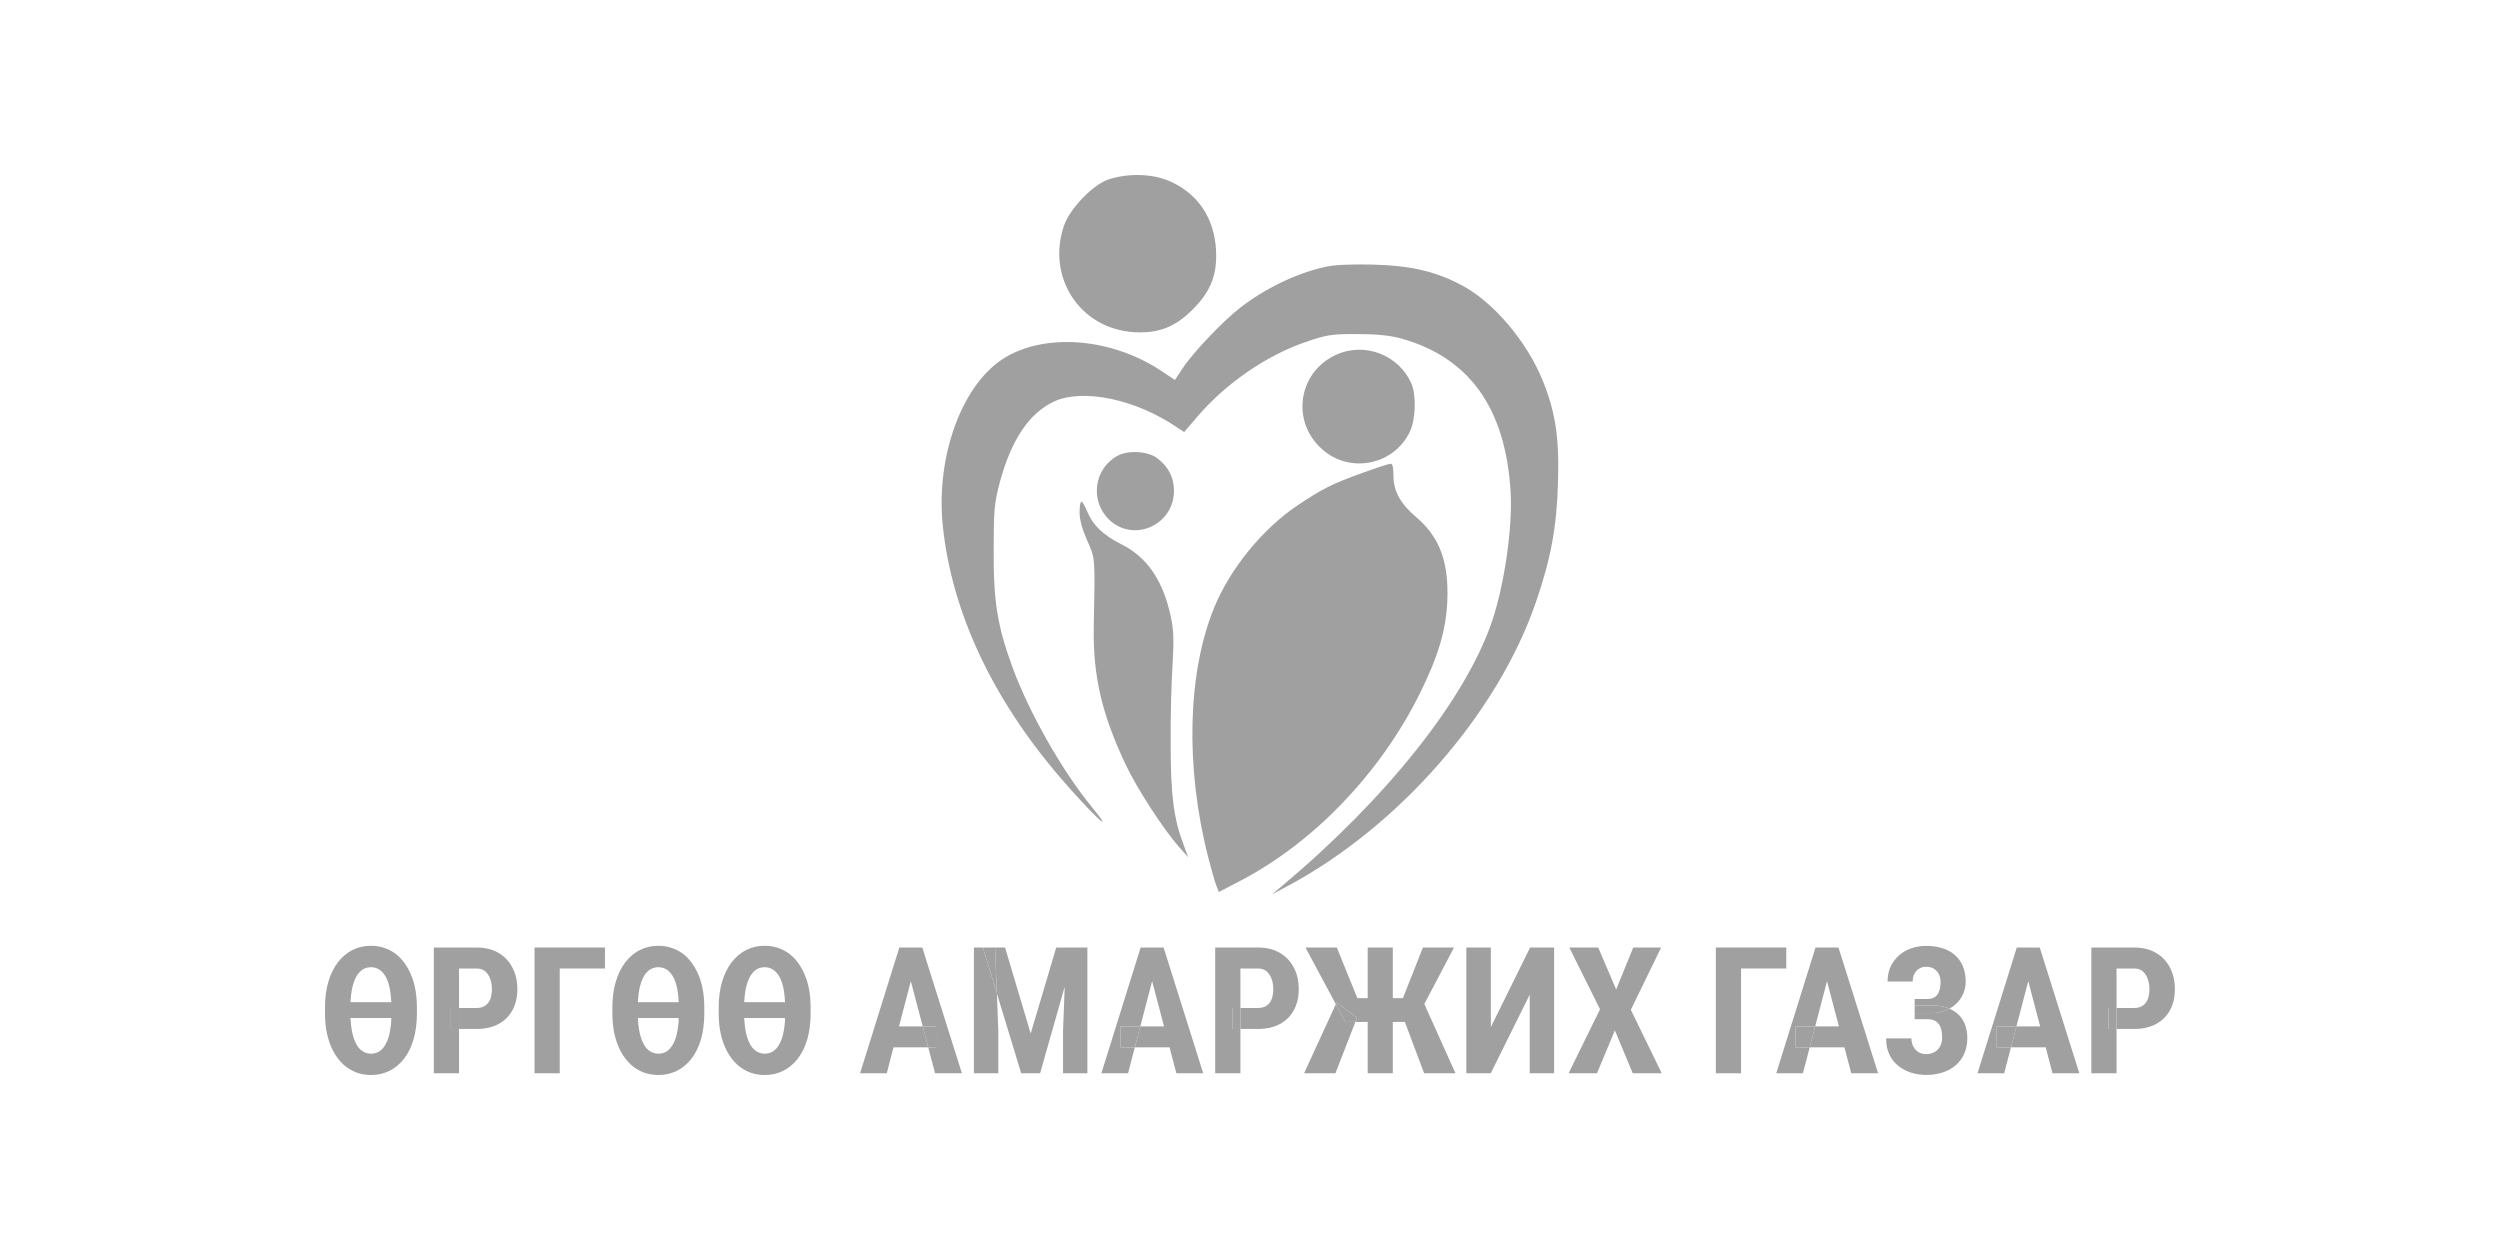 <svg width="500" height="250" viewBox="0 0 500 250" fill="none" xmlns="http://www.w3.org/2000/svg">
<path d="M74.183 189.157C75.276 189.157 76.288 189.341 77.22 189.71C78.164 190.067 79.01 190.596 79.758 191.299C80.506 192.001 81.15 192.859 81.691 193.873C82.243 194.875 82.663 196.015 82.951 197.293C83.239 198.572 83.382 199.977 83.382 201.508V202.649C83.382 204.56 83.164 206.282 82.726 207.814C82.289 209.345 81.656 210.647 80.828 211.718C80.011 212.777 79.038 213.589 77.911 214.154C76.795 214.718 75.563 215 74.217 215C73.124 215 72.111 214.822 71.179 214.464C70.247 214.096 69.401 213.566 68.642 212.875C67.894 212.173 67.244 211.32 66.692 210.319C66.151 209.305 65.731 208.159 65.431 206.881C65.144 205.603 65 204.192 65 202.649V201.508C65 199.585 65.224 197.869 65.673 196.36C66.122 194.84 66.755 193.545 67.572 192.474C68.4 191.391 69.373 190.568 70.489 190.003C71.617 189.439 72.848 189.157 74.183 189.157ZM74.183 193.441C73.607 193.441 73.084 193.579 72.612 193.856C72.152 194.132 71.749 194.541 71.404 195.082C71.07 195.612 70.794 196.274 70.575 197.069C70.356 197.863 70.213 198.785 70.144 199.833C70.132 199.925 70.121 200.023 70.109 200.126C70.109 200.219 70.115 200.322 70.126 200.437H78.273C78.262 200.334 78.25 200.23 78.239 200.126C78.239 200.023 78.233 199.925 78.222 199.833C78.152 198.785 78.014 197.863 77.807 197.069C77.6 196.274 77.324 195.612 76.979 195.082C76.633 194.541 76.225 194.132 75.753 193.856C75.293 193.579 74.769 193.441 74.183 193.441ZM74.2 210.733C74.798 210.733 75.328 210.595 75.788 210.319C76.26 210.031 76.668 209.605 77.013 209.04C77.358 208.476 77.635 207.785 77.842 206.967C78.049 206.138 78.187 205.188 78.256 204.117C78.245 204.025 78.239 203.938 78.239 203.858C78.25 203.766 78.256 203.679 78.256 203.599H70.109C70.109 203.668 70.109 203.737 70.109 203.806C70.121 203.875 70.126 203.95 70.126 204.03C70.195 205.125 70.334 206.086 70.541 206.915C70.759 207.745 71.035 208.447 71.369 209.023C71.714 209.587 72.129 210.013 72.612 210.301C73.095 210.589 73.624 210.733 74.2 210.733Z" fill="#A0A0A0"/>
<path d="M120.993 189.502V193.7H111.948V214.655H106.908V189.502H120.993Z" fill="#A0A0A0"/>
<path d="M131.66 189.157C132.753 189.157 133.765 189.341 134.697 189.71C135.641 190.067 136.487 190.596 137.235 191.299C137.983 192.001 138.627 192.859 139.168 193.873C139.72 194.875 140.14 196.015 140.428 197.293C140.716 198.572 140.859 199.977 140.859 201.508V202.649C140.859 204.56 140.641 206.282 140.204 207.814C139.766 209.345 139.133 210.647 138.305 211.718C137.488 212.777 136.516 213.589 135.388 214.154C134.272 214.718 133.04 215 131.694 215C130.601 215 129.588 214.822 128.656 214.464C127.724 214.096 126.879 213.566 126.119 212.875C125.371 212.173 124.721 211.32 124.169 210.319C123.628 209.305 123.208 208.159 122.909 206.881C122.621 205.603 122.477 204.192 122.477 202.649V201.508C122.477 199.585 122.701 197.869 123.15 196.36C123.599 194.84 124.232 193.545 125.049 192.474C125.877 191.391 126.85 190.568 127.966 190.003C129.094 189.439 130.325 189.157 131.66 189.157ZM131.66 193.441C131.084 193.441 130.561 193.579 130.089 193.856C129.629 194.132 129.226 194.541 128.881 195.082C128.547 195.612 128.271 196.274 128.052 197.069C127.834 197.863 127.69 198.785 127.621 199.833C127.609 199.925 127.598 200.023 127.586 200.126C127.586 200.219 127.592 200.322 127.603 200.437H135.75C135.739 200.334 135.727 200.23 135.716 200.126C135.716 200.023 135.71 199.925 135.699 199.833C135.63 198.785 135.491 197.863 135.284 197.069C135.077 196.274 134.801 195.612 134.456 195.082C134.111 194.541 133.702 194.132 133.23 193.856C132.77 193.579 132.246 193.441 131.66 193.441ZM131.677 210.733C132.275 210.733 132.805 210.595 133.265 210.319C133.737 210.031 134.145 209.605 134.49 209.04C134.836 208.476 135.112 207.785 135.319 206.967C135.526 206.138 135.664 205.188 135.733 204.117C135.722 204.025 135.716 203.938 135.716 203.858C135.727 203.766 135.733 203.679 135.733 203.599H127.586C127.586 203.668 127.586 203.737 127.586 203.806C127.598 203.875 127.603 203.95 127.603 204.03C127.672 205.125 127.811 206.086 128.018 206.915C128.236 207.745 128.513 208.447 128.846 209.023C129.191 209.587 129.606 210.013 130.089 210.301C130.572 210.589 131.102 210.733 131.677 210.733Z" fill="#A0A0A0"/>
<path d="M152.924 189.157C154.018 189.157 155.03 189.341 155.962 189.71C156.906 190.067 157.752 190.596 158.5 191.299C159.248 192.001 159.892 192.859 160.433 193.873C160.985 194.875 161.405 196.015 161.693 197.293C161.98 198.572 162.124 199.977 162.124 201.508V202.649C162.124 204.56 161.906 206.282 161.468 207.814C161.031 209.345 160.398 210.647 159.57 211.718C158.753 212.777 157.78 213.589 156.653 214.154C155.537 214.718 154.305 215 152.959 215C151.866 215 150.853 214.822 149.921 214.464C148.989 214.096 148.143 213.566 147.384 212.875C146.636 212.173 145.986 211.32 145.433 210.319C144.893 209.305 144.473 208.159 144.173 206.881C143.886 205.603 143.742 204.192 143.742 202.649V201.508C143.742 199.585 143.966 197.869 144.415 196.36C144.864 194.84 145.497 193.545 146.314 192.474C147.142 191.391 148.115 190.568 149.231 190.003C150.358 189.439 151.59 189.157 152.924 189.157ZM152.924 193.441C152.349 193.441 151.826 193.579 151.354 193.856C150.893 194.132 150.491 194.541 150.146 195.082C149.812 195.612 149.536 196.274 149.317 197.069C149.098 197.863 148.955 198.785 148.886 199.833C148.874 199.925 148.863 200.023 148.851 200.126C148.851 200.219 148.857 200.322 148.868 200.437H157.015C157.004 200.334 156.992 200.23 156.981 200.126C156.981 200.023 156.975 199.925 156.963 199.833C156.894 198.785 156.756 197.863 156.549 197.069C156.342 196.274 156.066 195.612 155.721 195.082C155.375 194.541 154.967 194.132 154.495 193.856C154.035 193.579 153.511 193.441 152.924 193.441ZM152.942 210.733C153.54 210.733 154.069 210.595 154.53 210.319C155.001 210.031 155.41 209.605 155.755 209.04C156.1 208.476 156.377 207.785 156.584 206.967C156.791 206.138 156.929 205.188 156.998 204.117C156.986 204.025 156.981 203.938 156.981 203.858C156.992 203.766 156.998 203.679 156.998 203.599H148.851C148.851 203.668 148.851 203.737 148.851 203.806C148.863 203.875 148.868 203.95 148.868 204.03C148.937 205.125 149.075 206.086 149.283 206.915C149.501 207.745 149.777 208.447 150.111 209.023C150.456 209.587 150.87 210.013 151.354 210.301C151.837 210.589 152.366 210.733 152.942 210.733Z" fill="#A0A0A0"/>
<path d="M298.171 205.412L306.024 189.502H310.823V214.655H305.938V198.934L298.153 214.655H293.269V189.502H298.171V205.412Z" fill="#A0A0A0"/>
<path d="M319.643 189.502L323.233 197.898L326.65 189.502H332.225L326.167 201.958L332.346 214.655H326.547L322.974 206.069L319.401 214.655H313.722L320.005 201.854L313.86 189.502H319.643Z" fill="#A0A0A0"/>
<path d="M357.253 189.502V193.7H348.209V214.655H343.169V189.502H357.253Z" fill="#A0A0A0"/>
<path fill-rule="evenodd" clip-rule="evenodd" d="M183.199 189.502H184.459L192.382 214.655H187.014L185.65 209.472H187.204V205.274H184.545L182.165 196.231L179.801 205.274H184.545L185.65 209.472H178.703L177.348 214.655H172.014L179.868 189.502H181.076H183.199Z" fill="#A0A0A0"/>
<path d="M187.204 209.472V205.274H184.545L185.65 209.472H187.204Z" fill="#A0A0A0"/>
<path fill-rule="evenodd" clip-rule="evenodd" d="M201.012 189.502H199.01L199.373 198.681L196.576 189.502H194.781V214.655H199.666V206.086L199.373 198.681L204.24 214.655H208.02L212.939 197.341L212.611 206.086V214.655H217.478V189.502H215.165H213.232H211.247L206.138 206.708L201.012 189.502Z" fill="#A0A0A0"/>
<path d="M199.01 189.502H196.576L199.373 198.681L199.01 189.502Z" fill="#A0A0A0"/>
<path fill-rule="evenodd" clip-rule="evenodd" d="M91.805 205.793H95.326C97.018 205.793 98.474 205.464 99.693 204.808C100.913 204.151 101.845 203.23 102.49 202.044C103.145 200.846 103.473 199.435 103.473 197.812C103.473 196.199 103.145 194.771 102.49 193.527C101.845 192.272 100.913 191.287 99.693 190.573C98.474 189.859 97.018 189.502 95.326 189.502H86.765V214.655H91.805V205.793ZM91.805 201.595H95.326C96.04 201.595 96.621 201.434 97.07 201.111C97.53 200.789 97.864 200.345 98.071 199.781C98.278 199.205 98.382 198.56 98.382 197.846C98.382 197.121 98.272 196.447 98.054 195.825C97.847 195.192 97.519 194.679 97.07 194.288C96.632 193.896 96.051 193.7 95.326 193.7H91.805V201.595ZM91.805 201.595H90.183V205.793H91.805V201.595Z" fill="#A0A0A0"/>
<path d="M90.183 201.595V205.793H91.805V201.595H90.183Z" fill="#A0A0A0"/>
<path fill-rule="evenodd" clip-rule="evenodd" d="M231.459 189.502H232.719L240.642 214.655H235.274L233.91 209.472H226.963L228.061 205.274H232.805L230.425 196.231L228.061 205.274H224.124V209.472H226.963L225.608 214.655H220.275L228.128 189.502H229.336H231.459Z" fill="#A0A0A0"/>
<path d="M224.124 205.274V209.472H226.963L228.061 205.274H224.124Z" fill="#A0A0A0"/>
<path fill-rule="evenodd" clip-rule="evenodd" d="M248.081 205.793H251.602C253.294 205.793 254.749 205.464 255.969 204.808C257.189 204.151 258.121 203.23 258.765 202.044C259.421 200.846 259.749 199.435 259.749 197.812C259.749 196.199 259.421 194.771 258.765 193.527C258.121 192.272 257.189 191.287 255.969 190.573C254.749 189.859 253.294 189.502 251.602 189.502H243.041V214.655H248.081V205.793ZM248.081 201.595H251.602C252.316 201.595 252.897 201.434 253.345 201.111C253.806 200.789 254.139 200.345 254.347 199.781C254.554 199.205 254.657 198.56 254.657 197.846C254.657 197.121 254.548 196.447 254.329 195.825C254.122 195.192 253.794 194.679 253.345 194.288C252.908 193.896 252.327 193.7 251.602 193.7H248.081V201.595ZM248.081 201.595H246.459V205.793H248.081V201.595Z" fill="#A0A0A0"/>
<path d="M246.459 201.595V205.793H248.081V201.595H246.459Z" fill="#A0A0A0"/>
<path fill-rule="evenodd" clip-rule="evenodd" d="M267.166 200.838L269.07 204.393H271.071L267.085 214.655H260.819L267.166 200.838ZM273.54 199.625H271.469L267.361 189.502H261.095L267.166 200.838L267.326 200.489L271.4 203.547L271.071 204.393H273.54V214.655H278.563V204.393H280.97L284.828 214.655H291.094L284.866 200.804L290.8 189.502H284.587L280.582 199.625H278.563V189.502H273.54V199.625Z" fill="#A0A0A0"/>
<path d="M271.4 203.547L267.326 200.489L267.166 200.838L269.07 204.393H271.071L271.4 203.547Z" fill="#A0A0A0"/>
<path fill-rule="evenodd" clip-rule="evenodd" d="M366.436 189.502H367.696L375.618 214.655H370.25L368.886 209.472H361.939L363.037 205.274H367.782L365.402 196.231L363.037 205.274H359.1V209.472H361.939L360.584 214.655H355.251L363.104 189.502H364.313H366.436Z" fill="#A0A0A0"/>
<path d="M359.1 205.274V209.472H361.939L363.037 205.274H359.1Z" fill="#A0A0A0"/>
<path fill-rule="evenodd" clip-rule="evenodd" d="M382.936 199.798V201.077H386.268C387.395 201.077 388.397 201.22 389.271 201.508C389.465 201.571 389.652 201.641 389.834 201.716C389.85 201.723 389.866 201.73 389.883 201.737C389.618 201.883 389.339 202.014 389.047 202.13C388.218 202.453 387.292 202.614 386.268 202.614H382.936V203.84H385.491C385.974 203.84 386.394 203.91 386.751 204.048C387.119 204.186 387.424 204.405 387.666 204.704C387.919 204.992 388.109 205.372 388.235 205.844C388.362 206.305 388.425 206.869 388.425 207.537C388.425 208.148 388.299 208.706 388.046 209.213C387.792 209.708 387.424 210.1 386.941 210.388C386.469 210.676 385.894 210.82 385.215 210.82C384.639 210.82 384.127 210.681 383.679 210.405C383.241 210.129 382.896 209.748 382.643 209.265C382.401 208.781 382.281 208.251 382.281 207.675H377.223C377.223 208.965 377.453 210.071 377.914 210.992C378.374 211.914 378.99 212.668 379.761 213.255C380.532 213.843 381.389 214.28 382.332 214.568C383.276 214.845 384.231 214.983 385.198 214.983C386.406 214.983 387.51 214.821 388.512 214.499C389.524 214.177 390.399 213.699 391.135 213.065C391.872 212.432 392.441 211.66 392.844 210.75C393.258 209.829 393.465 208.781 393.465 207.606C393.465 206.558 393.298 205.631 392.965 204.825C392.643 204.007 392.165 203.322 391.532 202.769C391.059 202.349 390.509 202.004 389.883 201.737C390.378 201.465 390.824 201.141 391.221 200.766C391.843 200.19 392.315 199.522 392.637 198.762C392.97 198.002 393.137 197.19 393.137 196.326C393.137 195.151 392.947 194.121 392.568 193.234C392.2 192.335 391.664 191.587 390.963 190.988C390.272 190.389 389.438 189.94 388.46 189.641C387.493 189.33 386.406 189.174 385.198 189.174C384.173 189.174 383.195 189.335 382.263 189.658C381.343 189.98 380.526 190.453 379.812 191.074C379.099 191.696 378.535 192.445 378.121 193.32C377.718 194.195 377.517 195.192 377.517 196.309H382.539C382.539 195.698 382.655 195.174 382.885 194.737C383.126 194.288 383.449 193.948 383.851 193.717C384.254 193.476 384.709 193.355 385.215 193.355C385.871 193.355 386.412 193.499 386.837 193.787C387.275 194.063 387.597 194.431 387.804 194.892C388.011 195.353 388.115 195.865 388.115 196.43C388.115 197.109 388.023 197.702 387.838 198.209C387.666 198.716 387.39 199.107 387.01 199.384C386.63 199.66 386.13 199.798 385.508 199.798H382.936Z" fill="#A0A0A0"/>
<path d="M382.936 202.614H386.268C387.292 202.614 388.218 202.453 389.047 202.13C389.339 202.014 389.618 201.883 389.883 201.737L389.834 201.716C389.652 201.641 389.465 201.571 389.271 201.508C388.397 201.22 387.395 201.077 386.268 201.077H382.936V202.614Z" fill="#A0A0A0"/>
<path fill-rule="evenodd" clip-rule="evenodd" d="M406.687 189.502H407.947L415.869 214.655H410.501L409.138 209.472H402.191L403.288 205.274H408.033L405.653 196.231L403.288 205.274H399.351V209.472H402.191L400.835 214.655H395.502L403.356 189.502H404.564H406.687Z" fill="#A0A0A0"/>
<path d="M399.351 205.274V209.472H402.191L403.288 205.274H399.351Z" fill="#A0A0A0"/>
<path fill-rule="evenodd" clip-rule="evenodd" d="M423.309 205.793H426.83C428.521 205.793 429.977 205.464 431.197 204.808C432.416 204.151 433.348 203.23 433.993 202.044C434.649 200.846 434.977 199.435 434.977 197.812C434.977 196.199 434.649 194.771 433.993 193.527C433.348 192.272 432.416 191.287 431.197 190.573C429.977 189.859 428.521 189.502 426.83 189.502H418.268V214.655H423.309V205.793ZM423.309 201.595H426.83C427.543 201.595 428.124 201.434 428.573 201.111C429.033 200.789 429.367 200.345 429.574 199.781C429.781 199.205 429.885 198.56 429.885 197.846C429.885 197.121 429.775 196.447 429.557 195.825C429.35 195.192 429.022 194.679 428.573 194.288C428.136 193.896 427.555 193.7 426.83 193.7H423.309V201.595ZM423.309 201.595H421.686V205.793H423.309V201.595Z" fill="#A0A0A0"/>
<path d="M421.686 201.595V205.793H423.309V201.595H421.686Z" fill="#A0A0A0"/>
<path d="M221.58 35.927C218.465 37.069 213.98 41.732 212.8 45.111C209.26 55.485 216.01 65.764 226.773 66.43C231.729 66.716 235.033 65.431 238.621 61.814C242.208 58.198 243.483 54.867 243.199 49.87C242.822 43.826 239.848 39.163 234.703 36.593C230.897 34.64 225.64 34.562 221.58 35.927Z" fill="#A0A0A0"/>
<path d="M264.771 53.439C259.154 54.724 252.876 57.769 248.061 61.529C244.71 64.099 238.668 70.428 236.591 73.568L234.986 75.995L232.484 74.33C222.713 67.715 209.543 66.478 201.141 71.427C192.55 76.519 187.169 90.938 188.538 104.976C190.284 122.203 198.356 139.572 212.045 155.514C218.701 163.223 223.563 167.697 218.229 161.225C212.423 154.134 205.861 142.57 202.557 133.624C199.489 125.296 198.686 120.347 198.734 110.068C198.734 101.931 198.875 100.598 199.961 96.458C202.274 87.892 205.861 82.562 210.959 80.231C216.718 77.661 227.292 79.898 235.458 85.513L236.827 86.417L239.518 83.276C245.182 76.662 253.301 71.094 261.042 68.429C265.338 66.954 266.188 66.811 271.38 66.811C275.345 66.811 277.988 67.097 280.113 67.668C293.802 71.427 301.071 81.563 302.109 98.171C302.581 105.309 300.882 116.968 298.38 124.344C293.046 139.906 277.328 159.654 256.275 177.309L254.387 178.88L257.691 177.119C279.829 165.222 299.513 142.713 307.16 120.49C310.181 111.781 311.361 105.309 311.597 96.506C311.881 87.416 311.078 82.277 308.435 75.853C305.272 68.191 298.664 60.434 292.527 57.151C287.288 54.295 282.142 53.106 274.448 52.915C269.775 52.82 266.707 52.963 264.771 53.439Z" fill="#A0A0A0"/>
<path d="M267.132 70.999C259.532 74.52 258.163 84.466 264.535 89.939C270.105 94.793 278.791 92.984 281.954 86.37C283.134 83.942 283.275 79.231 282.331 76.852C279.877 70.999 272.89 68.286 267.132 70.999Z" fill="#A0A0A0"/>
<path d="M223.468 91.176C218.748 93.793 217.946 100.217 221.863 103.977C226.773 108.593 234.797 104.976 234.797 98.171C234.797 95.459 233.664 93.317 231.399 91.604C229.558 90.224 225.592 89.986 223.468 91.176Z" fill="#A0A0A0"/>
<path d="M272.56 94.555C266.565 96.696 264.488 97.743 259.579 101.026C252.593 105.69 246.079 113.637 242.869 121.442C237.488 134.481 237.016 153.42 241.642 171.456C242.255 173.835 242.963 176.358 243.247 177.071L243.766 178.404L247.967 176.215C262.694 168.553 276.006 154.705 283.936 138.763C287.618 131.34 289.176 126.2 289.459 120.299C289.789 112.495 287.996 107.498 283.322 103.501C280.113 100.789 278.696 98.266 278.696 95.173C278.696 93.508 278.508 92.699 278.13 92.746C277.8 92.746 275.298 93.555 272.56 94.555Z" fill="#A0A0A0"/>
<path d="M215.916 102.502C215.916 103.929 216.435 105.833 217.426 108.069C219.078 111.781 219.031 111.258 218.748 125.534C218.606 135.242 220.353 142.808 225.168 152.992C227.386 157.703 232.72 165.888 235.741 169.315L237.629 171.456L236.733 168.982C234.75 163.794 234.136 159.131 234.136 148.852C234.089 143.475 234.278 136.289 234.514 132.91C234.797 127.913 234.75 126.058 234.136 123.25C232.626 116.112 229.416 111.401 224.224 108.831C220.636 107.022 218.559 105.024 217.473 102.359C217.001 101.264 216.482 100.313 216.293 100.313C216.057 100.313 215.916 101.312 215.916 102.502Z" fill="#A0A0A0"/>
</svg>
